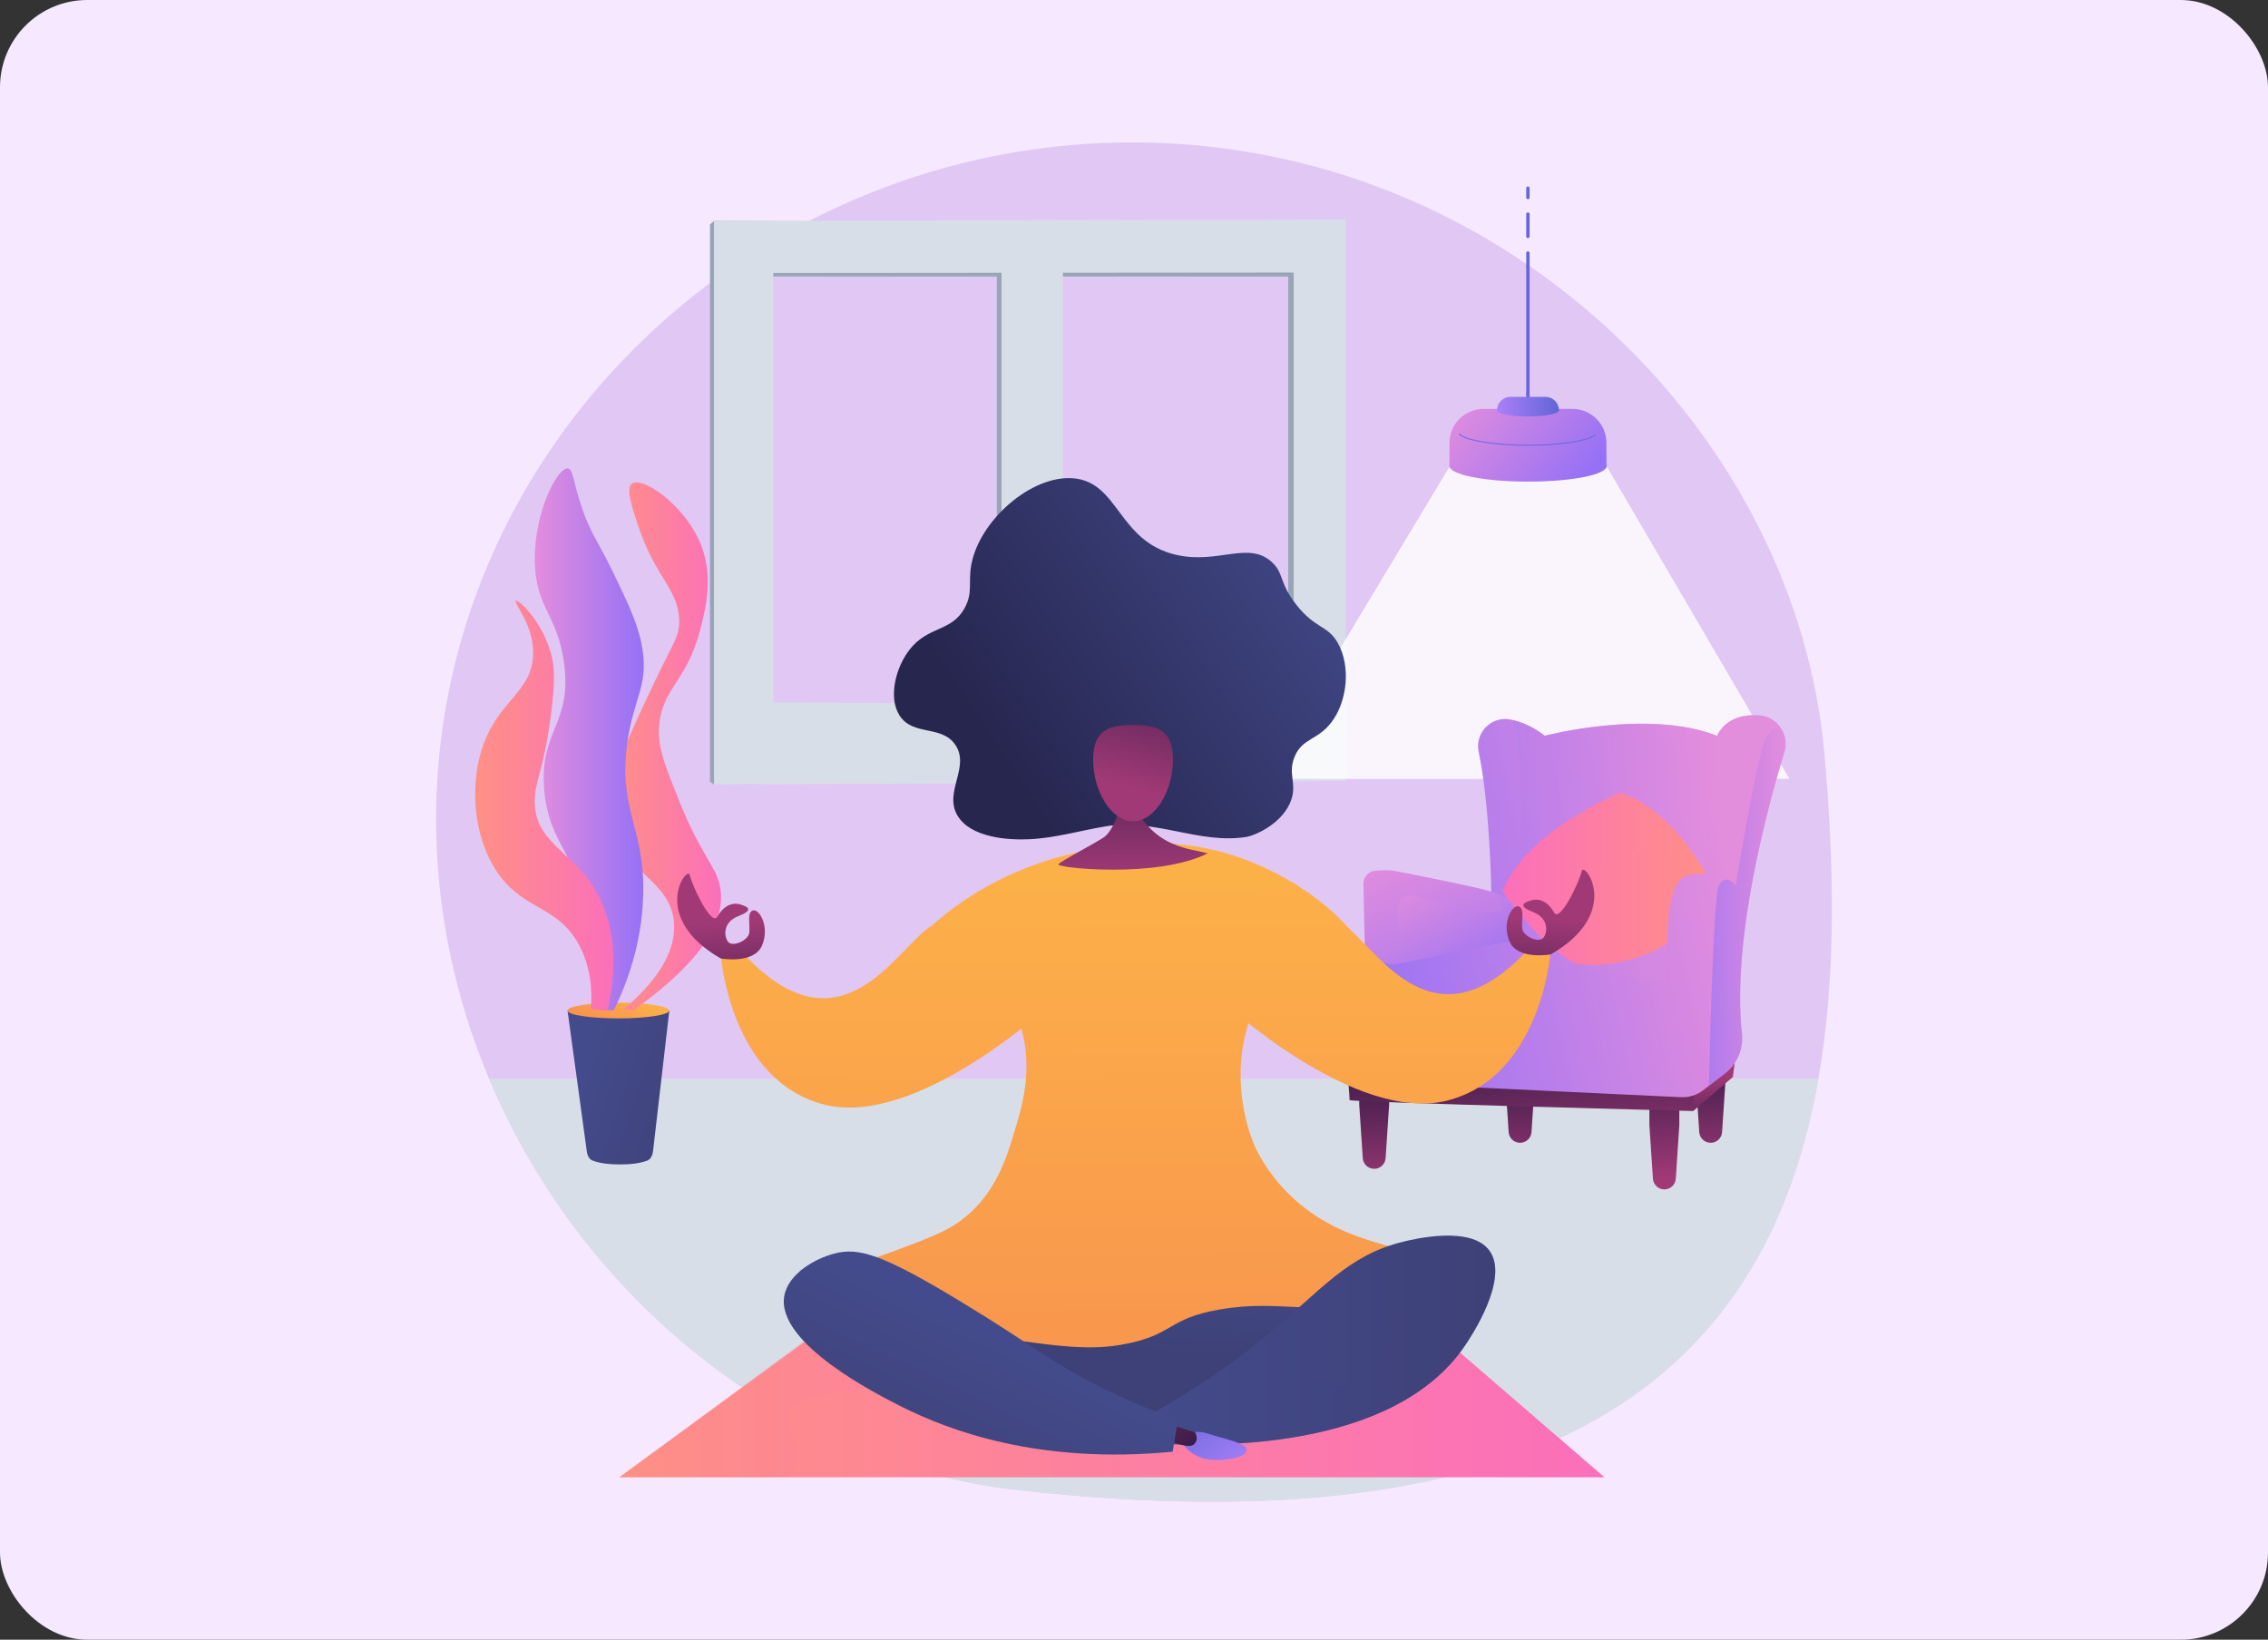 <?xml version="1.0" encoding="UTF-8"?>
<svg xmlns="http://www.w3.org/2000/svg" width="520" height="376" viewBox="0 0 520 376" fill="none">
  <rect x="0" y="0" width="520" height="376" fill="#333333" stroke="none"/>
  <rect width="520" height="376" rx="20" fill="#F5E8FF"></rect>
  <g clip-path="url(#clip0_1628_5315)">
    <path d="M416.915 247.345C405.843 310.43 361.745 356.172 233.058 341.644C179.609 335.611 133.246 297.528 112.135 247.345C101.84 222.865 97.543 195.503 101.374 167.572C112.057 89.681 182.752 30.314 264.375 32.729C347.341 35.19 411.84 100.602 418.292 172.782C420.591 198.564 420.99 224.123 416.915 247.345Z" fill="#E1C7F4"></path>
    <path d="M416.915 247.344C405.843 310.429 361.745 356.171 233.058 341.644C179.609 335.61 133.246 297.527 112.135 247.344H416.915Z" fill="#D8DEE8"></path>
    <path d="M162.785 51.465V179.228L163.718 179.907L307.296 177.803V51.32L163.718 50.652L162.785 51.465ZM228.55 162.151L176.345 161.739V63.41H228.55V162.151ZM295.369 161.728L242.575 162.062V63.41H295.369V161.728Z" fill="#97A6B7"></path>
    <path d="M163.707 50.653V179.918L308.562 179.095V50.363L163.707 50.653ZM229.638 161.417L177.311 161.05V62.597L229.638 62.553V161.417ZM296.613 160.927L243.686 161.306V62.542L296.613 62.497V160.927Z" fill="#D8DEE8"></path>
    <path d="M149.726 263.987C149.603 265.022 149.104 265.857 148.448 266.113C146.794 266.758 144.662 267.014 142.174 267.014C139.642 267.014 137.477 266.758 135.811 266.102C135.167 265.846 134.678 265.055 134.545 264.064L130.125 231.748H153.457L149.726 263.987Z" fill="url(#paint0_linear_1628_5315)"></path>
    <path d="M141.776 233.529C148.215 233.529 153.436 232.721 153.436 231.725C153.436 230.729 148.215 229.922 141.776 229.922C135.336 229.922 130.115 230.729 130.115 231.725C130.115 232.721 135.336 233.529 141.776 233.529Z" fill="url(#paint1_linear_1628_5315)"></path>
    <path d="M165.229 204.174C164.585 198.82 161.021 196.905 155.701 183.613C152.536 175.687 150.948 171.724 151.081 167.427C151.348 158.021 157.289 156.796 160.51 144.518C161.798 139.62 163.919 131.504 160.143 123.6C156.09 115.118 147.161 109.251 144.918 110.876C143.43 111.956 144.896 116.342 146.362 120.695C150.215 132.228 155.201 134.866 155.701 141.601C156.012 145.764 154.324 147.468 150.537 155.416C142.875 171.513 138.721 180.218 140.376 188.69C142.642 200.289 153.802 201.525 154.524 211.622C155.113 219.837 148.294 226.94 142.73 231.648C143.574 231.648 144.429 231.648 145.273 231.648C162.775 219.103 165.962 210.23 165.229 204.174Z" fill="url(#paint2_linear_1628_5315)"></path>
    <path d="M143.829 170.332C145.272 159.946 148.682 157.363 147.271 148.691C146.405 143.348 144.206 138.784 140.564 131.236C137.088 124.023 135.422 122.464 133.312 116.141C131.335 110.252 131.424 107.569 130.225 107.414C127.793 107.091 122.507 117.41 122.607 128.509C122.707 139.285 127.793 140.854 129.314 151.964C131.247 166.069 123.584 167.449 124.783 181.242C125.883 193.854 132.579 195.88 136.388 213.179C138.065 220.805 138.287 227.339 138.198 231.659C139.042 231.659 139.886 231.659 140.742 231.659C145.928 221.072 147.238 211.977 147.449 205.721C148.015 189.746 141.652 185.95 143.829 170.332Z" fill="url(#paint3_linear_1628_5315)"></path>
    <path d="M137.844 206.69C132.713 195.336 122.763 194.1 122.607 183.959C122.53 179.138 124.506 177.435 126.261 164.322C127.427 155.639 127.083 152.432 126.261 149.594C124.162 142.313 118.898 137.382 118.254 137.772C117.632 138.161 122.274 143.026 122.241 149.772C122.208 158.121 115.245 160.169 111.358 169.409C107.316 179.027 108.326 192.463 114.623 200.868C120.608 208.861 127.949 207.748 132.757 216.687C135.611 221.997 135.789 227.518 135.478 231.415C136.744 231.537 138.021 231.659 139.287 231.782C142.041 219.826 140.165 211.844 137.844 206.69Z" fill="url(#paint4_linear_1628_5315)"></path>
    <path opacity="0.82" d="M334.392 103.607L289.283 178.604H410.285L367.33 105.155L334.392 103.607Z" fill="white"></path>
    <path d="M350.316 61.54C350.105 61.54 349.928 61.361 349.928 61.15V58.011C349.928 57.799 350.105 57.621 350.316 57.621C350.527 57.621 350.705 57.799 350.705 58.011V61.15C350.716 61.373 350.539 61.54 350.316 61.54Z" fill="#6567D9"></path>
    <path d="M350.316 90.683C350.105 90.683 349.928 90.505 349.928 90.293V61.149C349.928 60.938 350.105 60.76 350.316 60.76C350.527 60.76 350.705 60.938 350.705 61.149V90.293C350.716 90.516 350.539 90.683 350.316 90.683Z" fill="#6567D9"></path>
    <path d="M350.316 93.823C350.105 93.823 349.928 93.645 349.928 93.433V90.294C349.928 90.082 350.105 89.904 350.316 89.904C350.527 89.904 350.705 90.082 350.705 90.294V93.433C350.716 93.656 350.539 93.823 350.316 93.823Z" fill="#6567D9"></path>
    <path d="M350.316 54.603C350.105 54.603 349.928 54.425 349.928 54.214V49.093C349.928 48.881 350.105 48.703 350.316 48.703C350.527 48.703 350.705 48.881 350.705 49.093V54.214C350.716 54.425 350.539 54.603 350.316 54.603Z" fill="#6567D9"></path>
    <path d="M350.316 45.676C350.105 45.676 349.928 45.498 349.928 45.286V43.138C349.928 42.926 350.105 42.748 350.316 42.748C350.527 42.748 350.705 42.926 350.705 43.138V45.286C350.716 45.498 350.539 45.676 350.316 45.676Z" fill="#6567D9"></path>
    <path d="M368.318 107.057V101.547C368.318 97.261 364.82 93.766 360.556 93.766H340.1C335.825 93.766 332.338 97.272 332.338 101.547V107.057H368.318Z" fill="url(#paint5_linear_1628_5315)"></path>
    <path d="M350.35 110.442C360.304 110.442 368.373 108.842 368.373 106.868C368.373 104.895 360.304 103.295 350.35 103.295C340.396 103.295 332.326 104.895 332.326 106.868C332.326 108.842 340.396 110.442 350.35 110.442Z" fill="url(#paint6_linear_1628_5315)"></path>
    <path d="M350.35 102.226C342.721 102.226 336.058 101.135 334.514 99.644C334.459 99.599 334.459 99.51 334.514 99.466C334.559 99.41 334.648 99.41 334.692 99.466C336.191 100.924 342.777 101.97 350.35 101.97C357.391 101.97 363.699 101.046 365.686 99.71C365.742 99.677 365.82 99.688 365.864 99.744C365.897 99.799 365.886 99.877 365.831 99.922C363.765 101.302 357.546 102.226 350.35 102.226Z" fill="#726BDF"></path>
    <path d="M357.424 94.034C357.402 92.364 356.025 91.006 354.359 91.006H346.286C344.598 91.006 343.221 92.386 343.221 94.078V94.089C343.221 94.869 346.408 95.503 350.339 95.503C354.27 95.503 357.457 94.869 357.457 94.089C357.446 94.078 357.435 94.056 357.424 94.034Z" fill="url(#paint7_linear_1628_5315)"></path>
    <path d="M389.762 240.654H394.682H395.648V247.311L394.837 259.59C394.749 260.97 393.605 262.05 392.217 262.05C390.829 262.05 389.685 260.97 389.596 259.59L388.785 247.311V240.654H389.762Z" fill="url(#paint8_linear_1628_5315)"></path>
    <path d="M346.063 240.654H350.983H351.949V247.311L351.138 259.59C351.049 260.97 349.906 262.05 348.517 262.05C347.129 262.05 345.985 260.97 345.897 259.59L345.086 247.311V240.654H346.063Z" fill="url(#paint9_linear_1628_5315)"></path>
    <path d="M379.145 251.342H384.065H385.031V257.999L384.22 270.277C384.131 271.658 382.988 272.738 381.599 272.738C380.211 272.738 379.067 271.658 378.979 270.277L378.168 257.999V251.342H379.145Z" fill="url(#paint10_linear_1628_5315)"></path>
    <path d="M312.616 246.621H317.536H318.502V253.278L317.691 265.557C317.602 266.937 316.458 268.017 315.07 268.017C313.682 268.017 312.538 266.937 312.449 265.557L311.639 253.278V246.621H312.616Z" fill="url(#paint11_linear_1628_5315)"></path>
    <path d="M398.069 241.045L397.303 246.956L388.197 254.782L386.031 246.333L398.069 241.045Z" fill="url(#paint12_linear_1628_5315)"></path>
    <path d="M388.574 243.193L388.207 254.771C388.207 254.771 309.383 252.756 309.428 252.255C309.472 251.754 308.861 244.774 308.861 244.774L388.574 243.193Z" fill="url(#paint13_linear_1628_5315)"></path>
    <path d="M307.629 226.539C307.662 223.366 309.872 220.639 312.971 219.96L342.077 213.537C342.077 213.537 342.188 187.298 339.023 172.426C338.09 168.073 341.888 164.144 346.253 164.979C348.64 165.435 351.35 166.526 354.193 168.719C354.193 168.719 377.736 162.496 393.705 168.719C393.705 168.719 395.548 163.342 403.488 164.044C407.608 164.411 410.329 168.519 409.119 172.482C405.154 185.451 397.047 215.463 399.391 237.037C399.768 240.565 398.258 244.028 395.448 246.187L390.44 250.028C389.007 251.13 387.231 251.686 385.432 251.597L313.037 248.169C309.906 248.024 307.451 245.408 307.485 242.269L307.629 226.539Z" fill="url(#paint14_linear_1628_5315)"></path>
    <path d="M394.382 167.461L393.693 168.719C393.693 168.719 393.882 168.185 394.382 167.461Z" fill="url(#paint15_linear_1628_5315)"></path>
    <path opacity="0.6" d="M308.285 223.688C309.162 221.829 310.862 220.415 312.96 219.959L342.067 213.536C342.067 213.536 342.089 209.183 341.889 203.027C344.332 202.949 348.452 200.879 348.708 187.843C348.919 177.023 347.786 169.497 346.809 165.111C349.052 165.635 351.551 166.714 354.183 168.729C354.183 168.729 377.725 162.506 393.695 168.729L387.753 226.727C387.753 226.716 350.807 216.831 308.285 223.688Z" fill="url(#paint16_linear_1628_5315)"></path>
    <path d="M393.028 204.075C393.028 204.075 385.543 186.954 371.728 181.711C371.728 181.711 349.485 190.661 344.51 204.454C344.51 204.454 353.583 217.489 361.512 221.029C361.512 221.041 382.389 224.458 393.028 204.075Z" fill="url(#paint17_linear_1628_5315)"></path>
    <path opacity="0.4" d="M346.164 200.98C347.03 203.207 348.407 205.522 350.584 207.481C353.56 210.142 359.29 213.292 362.544 211.233C366.253 208.884 362.722 202.316 366.586 198.041C371.717 192.342 383.333 198.075 385.631 194.39C385.876 193.989 386.02 193.488 385.987 192.82C390.607 198.553 393.027 204.075 393.027 204.075C382.378 224.458 361.5 221.04 361.5 221.04C353.571 217.5 344.498 204.464 344.498 204.464C344.942 203.262 345.498 202.104 346.164 200.98Z" fill="url(#paint18_linear_1628_5315)"></path>
    <path d="M395.759 225.136L397.969 202.983C397.969 202.983 396.181 200.322 389.762 200.378C383.344 200.433 382.089 203.884 382 226.727L388.796 227.729L395.759 225.136Z" fill="url(#paint19_linear_1628_5315)"></path>
    <path opacity="0.6" d="M397.969 202.984C397.969 202.984 402.166 177.258 404.443 170.301C405.431 167.273 407.064 166.883 408.585 167.406C409.396 168.898 409.651 170.701 409.107 172.482C405.143 185.451 397.036 215.463 399.379 237.037C399.757 240.566 398.246 244.028 395.437 246.188L391.816 248.96C392.15 234.766 392.971 205.634 394.049 203.196C395.459 199.967 397.969 202.984 397.969 202.984Z" fill="url(#paint20_linear_1628_5315)"></path>
    <path d="M347.008 215.663L346.675 207.258C346.675 207.258 346.253 205.622 341.089 204.219C337.024 203.106 325.242 200.768 320.422 199.822C319.09 199.555 317.724 199.477 316.369 199.588C316.036 199.61 315.702 199.633 315.403 199.655C313.804 199.755 312.571 201.102 312.604 202.705L312.971 219.971L319.556 221.184L347.008 215.663Z" fill="url(#paint21_linear_1628_5315)"></path>
    <path opacity="0.6" d="M319.334 216.922C321.922 213.782 318.757 207.849 321.655 205.801C323.176 204.732 324.953 205.734 330.095 207.025C334.004 208.005 343.177 210.309 344.298 208.372C344.554 207.927 344.543 206.981 342.621 204.688C346.331 205.968 346.664 207.259 346.664 207.259L346.997 215.664L319.545 221.174L312.96 219.961L312.938 218.747C316.469 218.959 318.346 218.124 319.334 216.922Z" fill="url(#paint22_linear_1628_5315)"></path>
    <path d="M367.863 338.75H141.996L220.976 281.02L255.146 281.799L301.033 281.02L367.863 338.75Z" fill="url(#paint23_linear_1628_5315)"></path>
    <path opacity="0.3" d="M239.121 314.861C210.082 319.18 178.066 316.709 180.864 325.982C182.496 331.381 184.684 335.8 179.965 338.75H141.996L201.397 294.912L239.888 297.383C248.805 304.23 255.246 312.456 239.121 314.861Z" fill="url(#paint24_linear_1628_5315)"></path>
    <path d="M285.696 191.928C287.828 191.594 294.369 188.711 296.124 183.201C297.312 179.449 295.236 177.401 296.801 173.571C298.567 169.219 302.076 169.82 305.275 165.612C308.995 160.703 309.683 152.699 306.752 147.478C304.386 143.27 301.599 144.283 297.157 138.594C293.226 133.563 294.414 131.503 291.649 128.932C286.274 123.934 279.289 129.433 269.672 127.229C256.312 124.167 256.579 110.519 246.051 109.673C236.367 108.894 224.44 119.481 222.675 129.633C221.964 133.708 223.119 135.867 221.164 139.441C218.177 144.918 212.858 143.481 208.582 148.925C205.34 153.044 203.618 159.946 206.239 164.054C209.315 168.874 215.989 166.146 219.088 170.878C222.43 175.976 216.334 181.642 219.532 187.019C222.553 192.095 231.126 192.685 236.101 192.44C242.087 192.14 247.895 190.403 253.814 189.435C264.785 187.665 274.924 193.598 285.696 191.928Z" fill="url(#paint25_linear_1628_5315)"></path>
    <path d="M250.327 303.727L315.336 287.43L318.59 303.259L259.077 330.8L211.958 319.123L183.529 291.148L250.327 303.727Z" fill="url(#paint26_linear_1628_5315)"></path>
    <path d="M312.46 220.838C314.636 215.528 299.689 200.978 280.955 195.602C267.351 191.694 255.824 193.876 249.827 194.934C230.371 198.373 218.244 208.125 213.691 212.222C217.422 214.248 227.728 220.448 232.836 232.204C237.767 243.57 234.246 254.012 232.403 260.079C230.804 265.366 228.372 273.393 221.176 279.203C217.378 282.276 213.18 283.834 204.785 286.951C194.89 290.625 188.749 291.638 188.793 293.631C188.849 296.169 198.91 298.228 198.555 299.809C198.532 299.931 198.455 299.931 198.444 300.02C198.31 301.122 209.604 303.839 223.874 305.987C240.565 308.503 248.916 309.761 256.89 308.392C269.328 306.254 267.24 302.414 279.7 300.265C294.203 297.761 300.788 302.314 313.915 297.26C316.125 296.414 324.975 292.985 324.72 289.434C324.409 285.048 309.806 286.539 297.101 275.296C291.504 270.342 288.795 265.144 287.862 263.196C286.652 260.669 281.565 247.633 286.663 233.439C286.962 232.605 287.196 232.215 287.518 231.669C293.714 221.116 310.405 225.847 312.46 220.838Z" fill="url(#paint27_linear_1628_5315)"></path>
    <path d="M257.811 179.906C257.811 179.906 256.568 189.847 252.903 192.129C249.238 194.411 243.319 197.384 242.664 198.196C242.009 198.998 265.352 201.514 276.912 195.669C273.103 194.868 272.059 194.578 272.059 194.578C271.026 194.289 269.094 193.743 267.162 192.63C265.84 191.873 263.719 190.415 261.776 187.643L261.82 182.133L257.811 179.906Z" fill="url(#paint28_linear_1628_5315)"></path>
    <path d="M261.387 325.647C274.302 318.7 283.852 311.631 290.327 306.288C303.075 295.768 308.917 287.831 321.821 284.703C324.131 284.146 337.268 280.951 341.499 286.796C346.197 293.275 337.068 306.811 335.958 308.459C319.478 332.916 277.5 331.769 264.33 330.979C263.352 329.198 262.375 327.417 261.387 325.647Z" fill="url(#paint29_linear_1628_5315)"></path>
    <path opacity="0.3" d="M341.5 286.796C340.256 285.093 338.257 284.169 335.992 283.713C336.747 286.329 336.813 288.789 335.869 290.938C333.293 296.804 325.664 295.001 320.311 301.88C315.047 308.638 318.69 315.15 314.037 317.944C308.706 321.139 302.099 313.669 296.391 317.243C292.504 319.669 293.714 324.278 289.195 326.783C286.063 328.519 282.998 327.696 279.444 327.25C275.358 326.738 269.772 326.627 262.742 328.096C263.275 329.054 263.808 330.022 264.341 330.98C277.512 331.77 319.478 332.917 335.969 308.459C337.069 306.801 346.197 293.264 341.5 286.796Z" fill="url(#paint30_linear_1628_5315)"></path>
    <path d="M271.159 329.298C271.159 329.298 273.525 327.595 276.967 328.753C280.399 329.911 285.863 330.846 285.851 332.527C285.84 334.208 280.388 335.265 276.612 334.575C273.003 333.918 270.16 330.779 271.159 329.298Z" fill="url(#paint31_linear_1628_5315)"></path>
    <path d="M267.694 326.426L274.012 328.463C274.012 328.463 275.034 330.177 273.657 331.268C272.269 332.359 267.449 330.055 267.449 330.055L267.694 326.426Z" fill="url(#paint32_linear_1628_5315)"></path>
    <path d="M179.809 297.204C177.943 308.103 201.397 319.892 206.772 322.586C217.721 328.085 238.31 335.844 268.872 332.883C269.282 330.434 269.682 327.996 270.093 325.547C266.051 324.155 260.076 321.906 253.125 318.478C241.275 312.633 236.778 308.459 220.331 298.496C202.141 287.464 196.833 286.05 191.413 287.419C186.783 288.599 180.675 292.15 179.809 297.204Z" fill="url(#paint33_linear_1628_5315)"></path>
    <path d="M268.938 174.183C268.938 181.363 264.84 188.321 259.787 188.321C254.735 188.321 250.637 181.363 250.637 174.183C250.637 167.003 254.735 166.246 259.787 166.246C264.84 166.257 268.938 167.003 268.938 174.183Z" fill="url(#paint34_linear_1628_5315)"></path>
    <path d="M165.328 219.425C165.328 219.425 167.438 247.645 188.793 253.244C210.148 258.844 240.754 230.357 240.754 230.357C240.754 230.357 221.598 207.603 213.691 212.223C205.773 216.842 193.391 242.457 171.158 219.425H165.328Z" fill="url(#paint35_linear_1628_5315)"></path>
    <path d="M165.25 219.78C165.25 219.78 172.912 221.171 174.733 216.763C176.555 212.355 174.023 208.314 172.601 208.781C171.18 209.249 172.057 212.21 171.779 213.958C171.491 215.706 167.837 217.331 166.86 215.873C165.883 214.425 165.905 211.409 169.247 210.095C172.601 208.782 171.846 208.047 169.825 207.423C167.804 206.789 165.805 207.813 164.483 210.184C163.151 212.555 158.709 203.193 158.165 200.7C157.62 198.206 148.681 210.251 165.25 219.78Z" fill="url(#paint36_linear_1628_5315)"></path>
    <path d="M355.481 218.501C355.481 218.501 353.371 246.721 332.016 252.32C310.66 257.92 280.055 229.433 280.055 229.433C280.055 229.433 299.211 206.679 307.118 211.299C315.036 215.919 327.418 241.533 349.65 218.501H355.481Z" fill="url(#paint37_linear_1628_5315)"></path>
    <path d="M355.558 218.846C355.558 218.846 347.896 220.238 346.075 215.83C344.253 211.421 346.785 207.38 348.207 207.848C349.628 208.315 348.751 211.277 349.029 213.024C349.317 214.772 352.971 216.397 353.948 214.939C354.925 213.492 354.903 210.475 351.56 209.161C348.207 207.848 348.962 207.113 350.983 206.49C353.004 205.855 355.003 206.879 356.325 209.251C357.657 211.622 362.099 202.26 362.643 199.766C363.176 197.272 372.127 209.317 355.558 218.846Z" fill="url(#paint38_linear_1628_5315)"></path>
  </g>
  <defs>
    <linearGradient id="paint0_linear_1628_5315" x1="133.14" y1="245.051" x2="162.937" y2="255.042" gradientUnits="userSpaceOnUse">
      <stop stop-color="#444B8C"></stop>
      <stop offset="0.996" stop-color="#3E4177"></stop>
    </linearGradient>
    <linearGradient id="paint1_linear_1628_5315" x1="146.568" y1="221.686" x2="134.549" y2="246.757" gradientUnits="userSpaceOnUse">
      <stop stop-color="#FFC444"></stop>
      <stop offset="0.996" stop-color="#F36F56"></stop>
    </linearGradient>
    <linearGradient id="paint2_linear_1628_5315" x1="140.021" y1="171.128" x2="165.328" y2="171.128" gradientUnits="userSpaceOnUse">
      <stop stop-color="#FF9085"></stop>
      <stop offset="1" stop-color="#FB6FBB"></stop>
    </linearGradient>
    <linearGradient id="paint3_linear_1628_5315" x1="122.603" y1="169.53" x2="147.609" y2="169.53" gradientUnits="userSpaceOnUse">
      <stop offset="0.004" stop-color="#E38DDD"></stop>
      <stop offset="1" stop-color="#9571F6"></stop>
    </linearGradient>
    <linearGradient id="paint4_linear_1628_5315" x1="108.95" y1="184.773" x2="140.659" y2="184.773" gradientUnits="userSpaceOnUse">
      <stop stop-color="#FF9085"></stop>
      <stop offset="1" stop-color="#FB6FBB"></stop>
    </linearGradient>
    <linearGradient id="paint5_linear_1628_5315" x1="335.527" y1="90.099" x2="361.66" y2="111.869" gradientUnits="userSpaceOnUse">
      <stop offset="0.004" stop-color="#E38DDD"></stop>
      <stop offset="1" stop-color="#9571F6"></stop>
    </linearGradient>
    <linearGradient id="paint6_linear_1628_5315" x1="333.388" y1="92.667" x2="359.521" y2="114.437" gradientUnits="userSpaceOnUse">
      <stop offset="0.004" stop-color="#E38DDD"></stop>
      <stop offset="1" stop-color="#9571F6"></stop>
    </linearGradient>
    <linearGradient id="paint7_linear_1628_5315" x1="343.214" y1="93.26" x2="357.443" y2="93.26" gradientUnits="userSpaceOnUse">
      <stop stop-color="#AA80F9"></stop>
      <stop offset="0.996" stop-color="#6165D7"></stop>
    </linearGradient>
    <linearGradient id="paint8_linear_1628_5315" x1="392.003" y1="239.898" x2="393.58" y2="269.353" gradientUnits="userSpaceOnUse">
      <stop stop-color="#311944"></stop>
      <stop offset="1" stop-color="#A03976"></stop>
    </linearGradient>
    <linearGradient id="paint9_linear_1628_5315" x1="348.425" y1="242.232" x2="350.002" y2="271.687" gradientUnits="userSpaceOnUse">
      <stop stop-color="#311944"></stop>
      <stop offset="1" stop-color="#A03976"></stop>
    </linearGradient>
    <linearGradient id="paint10_linear_1628_5315" x1="380.849" y1="240.496" x2="382.427" y2="269.951" gradientUnits="userSpaceOnUse">
      <stop stop-color="#311944"></stop>
      <stop offset="1" stop-color="#A03976"></stop>
    </linearGradient>
    <linearGradient id="paint11_linear_1628_5315" x1="314.756" y1="244.036" x2="316.334" y2="273.491" gradientUnits="userSpaceOnUse">
      <stop stop-color="#311944"></stop>
      <stop offset="1" stop-color="#A03976"></stop>
    </linearGradient>
    <linearGradient id="paint12_linear_1628_5315" x1="392.577" y1="264.991" x2="392.126" y2="246.778" gradientUnits="userSpaceOnUse">
      <stop stop-color="#311944"></stop>
      <stop offset="1" stop-color="#A03976"></stop>
    </linearGradient>
    <linearGradient id="paint13_linear_1628_5315" x1="347.807" y1="236.558" x2="351.413" y2="270.284" gradientUnits="userSpaceOnUse">
      <stop stop-color="#311944"></stop>
      <stop offset="1" stop-color="#A03976"></stop>
    </linearGradient>
    <linearGradient id="paint14_linear_1628_5315" x1="397.37" y1="201.413" x2="304.936" y2="221.108" gradientUnits="userSpaceOnUse">
      <stop offset="0.004" stop-color="#E38DDD"></stop>
      <stop offset="1" stop-color="#9571F6"></stop>
    </linearGradient>
    <linearGradient id="paint15_linear_1628_5315" x1="394.382" y1="168.094" x2="393.69" y2="168.094" gradientUnits="userSpaceOnUse">
      <stop offset="0.004" stop-color="#E38DDD"></stop>
      <stop offset="1" stop-color="#9571F6"></stop>
    </linearGradient>
    <linearGradient id="paint16_linear_1628_5315" x1="393.691" y1="195.911" x2="308.285" y2="195.911" gradientUnits="userSpaceOnUse">
      <stop offset="0.004" stop-color="#E38DDD"></stop>
      <stop offset="1" stop-color="#9571F6"></stop>
    </linearGradient>
    <linearGradient id="paint17_linear_1628_5315" x1="393.031" y1="201.484" x2="344.506" y2="201.484" gradientUnits="userSpaceOnUse">
      <stop stop-color="#FF9085"></stop>
      <stop offset="1" stop-color="#FB6FBB"></stop>
    </linearGradient>
    <linearGradient id="paint18_linear_1628_5315" x1="393.03" y1="207.034" x2="344.505" y2="207.034" gradientUnits="userSpaceOnUse">
      <stop stop-color="#FF9085"></stop>
      <stop offset="1" stop-color="#FB6FBB"></stop>
    </linearGradient>
    <linearGradient id="paint19_linear_1628_5315" x1="399.565" y1="211.715" x2="307.132" y2="231.411" gradientUnits="userSpaceOnUse">
      <stop offset="0.004" stop-color="#E38DDD"></stop>
      <stop offset="1" stop-color="#9571F6"></stop>
    </linearGradient>
    <linearGradient id="paint20_linear_1628_5315" x1="409.392" y1="208.088" x2="391.808" y2="208.088" gradientUnits="userSpaceOnUse">
      <stop offset="0.004" stop-color="#E38DDD"></stop>
      <stop offset="1" stop-color="#9571F6"></stop>
    </linearGradient>
    <linearGradient id="paint21_linear_1628_5315" x1="321.252" y1="193.89" x2="341.072" y2="239.275" gradientUnits="userSpaceOnUse">
      <stop offset="0.004" stop-color="#E38DDD"></stop>
      <stop offset="1" stop-color="#9571F6"></stop>
    </linearGradient>
    <linearGradient id="paint22_linear_1628_5315" x1="324.3" y1="203.487" x2="336.007" y2="224.824" gradientUnits="userSpaceOnUse">
      <stop offset="0.004" stop-color="#E38DDD"></stop>
      <stop offset="1" stop-color="#9571F6"></stop>
    </linearGradient>
    <linearGradient id="paint23_linear_1628_5315" x1="141.992" y1="309.883" x2="367.863" y2="309.883" gradientUnits="userSpaceOnUse">
      <stop stop-color="#FF9085"></stop>
      <stop offset="1" stop-color="#FB6FBB"></stop>
    </linearGradient>
    <linearGradient id="paint24_linear_1628_5315" x1="141.992" y1="316.827" x2="249.011" y2="316.827" gradientUnits="userSpaceOnUse">
      <stop stop-color="#FF9085"></stop>
      <stop offset="1" stop-color="#FB6FBB"></stop>
    </linearGradient>
    <linearGradient id="paint25_linear_1628_5315" x1="309.557" y1="120.234" x2="228.505" y2="173.916" gradientUnits="userSpaceOnUse">
      <stop stop-color="#444B8C"></stop>
      <stop offset="0.996" stop-color="#26264F"></stop>
    </linearGradient>
    <linearGradient id="paint26_linear_1628_5315" x1="251.797" y1="282.556" x2="250.397" y2="310.142" gradientUnits="userSpaceOnUse">
      <stop stop-color="#444B8C"></stop>
      <stop offset="0.996" stop-color="#3E4177"></stop>
    </linearGradient>
    <linearGradient id="paint27_linear_1628_5315" x1="256.16" y1="118.188" x2="257.413" y2="475.662" gradientUnits="userSpaceOnUse">
      <stop stop-color="#FFC444"></stop>
      <stop offset="0.996" stop-color="#F36F56"></stop>
    </linearGradient>
    <linearGradient id="paint28_linear_1628_5315" x1="259.136" y1="165.615" x2="259.876" y2="200.694" gradientUnits="userSpaceOnUse">
      <stop stop-color="#311944"></stop>
      <stop offset="1" stop-color="#A03976"></stop>
    </linearGradient>
    <linearGradient id="paint29_linear_1628_5315" x1="261.391" y1="307.304" x2="342.836" y2="307.304" gradientUnits="userSpaceOnUse">
      <stop stop-color="#444B8C"></stop>
      <stop offset="0.996" stop-color="#3E4177"></stop>
    </linearGradient>
    <linearGradient id="paint30_linear_1628_5315" x1="261.392" y1="307.495" x2="342.837" y2="307.495" gradientUnits="userSpaceOnUse">
      <stop stop-color="#444B8C"></stop>
      <stop offset="0.996" stop-color="#3E4177"></stop>
    </linearGradient>
    <linearGradient id="paint31_linear_1628_5315" x1="284.455" y1="339.072" x2="268.733" y2="319.554" gradientUnits="userSpaceOnUse">
      <stop stop-color="#AA80F9"></stop>
      <stop offset="0.996" stop-color="#6165D7"></stop>
    </linearGradient>
    <linearGradient id="paint32_linear_1628_5315" x1="274.83" y1="334.428" x2="253.168" y2="307.241" gradientUnits="userSpaceOnUse">
      <stop stop-color="#311944"></stop>
      <stop offset="1" stop-color="#A03976"></stop>
    </linearGradient>
    <linearGradient id="paint33_linear_1628_5315" x1="228.333" y1="306.39" x2="210.317" y2="343.774" gradientUnits="userSpaceOnUse">
      <stop stop-color="#444B8C"></stop>
      <stop offset="0.996" stop-color="#3E4177"></stop>
    </linearGradient>
    <linearGradient id="paint34_linear_1628_5315" x1="268.053" y1="143.48" x2="258.286" y2="180.018" gradientUnits="userSpaceOnUse">
      <stop stop-color="#311944"></stop>
      <stop offset="1" stop-color="#A03976"></stop>
    </linearGradient>
    <linearGradient id="paint35_linear_1628_5315" x1="202.668" y1="118.376" x2="203.92" y2="475.851" gradientUnits="userSpaceOnUse">
      <stop stop-color="#FFC444"></stop>
      <stop offset="0.996" stop-color="#F36F56"></stop>
    </linearGradient>
    <linearGradient id="paint36_linear_1628_5315" x1="166.886" y1="237.989" x2="165.421" y2="211.852" gradientUnits="userSpaceOnUse">
      <stop stop-color="#311944"></stop>
      <stop offset="1" stop-color="#A03976"></stop>
    </linearGradient>
    <linearGradient id="paint37_linear_1628_5315" x1="317.402" y1="117.974" x2="318.655" y2="475.448" gradientUnits="userSpaceOnUse">
      <stop stop-color="#FFC444"></stop>
      <stop offset="0.996" stop-color="#F36F56"></stop>
    </linearGradient>
    <linearGradient id="paint38_linear_1628_5315" x1="353.924" y1="237.058" x2="355.389" y2="210.921" gradientUnits="userSpaceOnUse">
      <stop stop-color="#311944"></stop>
      <stop offset="1" stop-color="#A03976"></stop>
    </linearGradient>
    <clipPath id="clip0_1628_5315">
      <rect width="322" height="313" fill="white" transform="translate(99 32)"></rect>
    </clipPath>
  </defs>
</svg>
